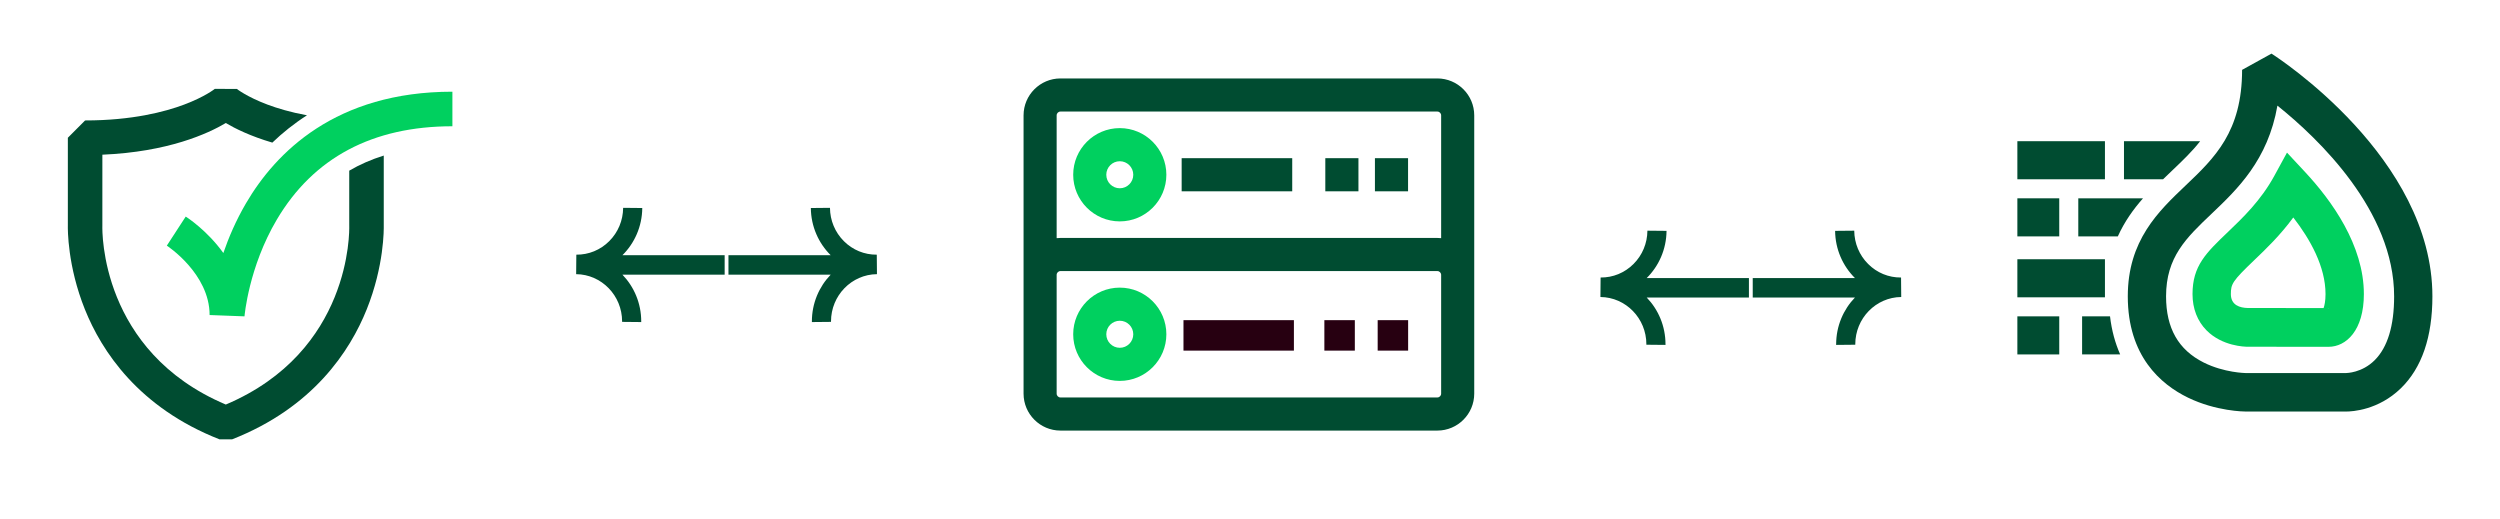 <?xml version="1.0" encoding="utf-8"?>
<svg xmlns="http://www.w3.org/2000/svg" xmlns:xlink="http://www.w3.org/1999/xlink" version="1.1" width="1300" height="270" viewBox="0 0 1300 270">
<desc>Created with Fabric.js 5.2.4</desc>
<defs>
</defs>
<rect x="0" y="0" width="100%" height="100%" fill="transparent"/>
<g transform="matrix(1 0 0 1 650 135)" id="8e53370d-fd5a-4caa-b140-3e0577fae133">
<rect style="stroke: none; stroke-width: 1; stroke-dasharray: none; stroke-linecap: butt; stroke-dashoffset: 0; stroke-linejoin: miter; stroke-miterlimit: 4; fill: rgb(255,255,255); fill-rule: nonzero; opacity: 1; visibility: hidden;" vector-effect="non-scaling-stroke" x="-650" y="-135" rx="0" ry="0" width="1300" height="270"/>
</g>
<g transform="matrix(Infinity NaN NaN Infinity 0 0)" id="3cbcf771-2c38-4a28-aba7-ee0049508c91">
</g>
<g transform="matrix(1.98 0 0 1.98 650.06 128.17)">
<g style="" vector-effect="non-scaling-stroke">
		<g transform="matrix(1 0 0 1 -269.01 4.63)" id="Fill-1">
<path style="stroke: none; stroke-width: 1; stroke-dasharray: none; stroke-linecap: butt; stroke-dashoffset: 0; stroke-linejoin: miter; stroke-miterlimit: 4; fill: rgb(0,76,49); fill-rule: evenodd; opacity: 1;" vector-effect="non-scaling-stroke" d="M 82.972 17.775 C 79.731 18.781 76.706 20.101 73.905 21.739 L 73.905 36.086 L 73.907 36.23 C 73.946 37.591 74.458 69.199 41.489 83.162 C 8.519 69.199 9.031 37.591 9.069 36.244 L 9.072 17.545 C 26.334 16.812 36.801 12.009 41.489 9.226 C 43.937 10.679 47.965 12.683 53.71 14.371 C 56.371 11.813 59.389 9.384 62.808 7.198 C 58.433 6.393 54.98 5.344 52.431 4.387 C 46.99 2.345 44.397 0.278 44.396 0.279 L 38.611 0.253 C 38.585 0.274 35.993 2.343 30.545 4.387 C 25.487 6.287 16.869 8.55 4.538 8.55 L 0.005 13.095 L 0.005 36.026 C -0.021 37.149 -0.097 46.751 4.474 58.15 C 8.877 69.127 18.585 83.964 39.836 92.301 L 43.141 92.301 C 64.392 83.964 74.101 69.127 78.503 58.15 C 83.074 46.751 82.998 37.149 82.972 36.026 L 82.972 17.775 Z" stroke-linecap="round" transform="translate(-41.49, -46.28)"/>
</g>
		<g transform="matrix(1 0 0 1 -247 -11.15)" id="Fill-4">
<path style="stroke: none; stroke-width: 1; stroke-dasharray: none; stroke-linecap: butt; stroke-dashoffset: 0; stroke-linejoin: miter; stroke-miterlimit: 4; fill: rgb(0,208,95); fill-rule: evenodd; opacity: 1;" vector-effect="non-scaling-stroke" d="M 46.399 61 L 37.236 60.654 C 37.236 49.788 26.112 42.502 26 42.43 L 30.964 34.797 C 31.334 35.031 36.569 38.413 40.844 44.366 C 42.235 40.313 44.15 35.825 46.78 31.325 C 54.599 17.947 70.353 2 101 2 L 101 11.077 C 80.027 11.077 64.511 19.328 54.881 35.6 C 47.494 48.083 46.409 60.872 46.399 61" stroke-linecap="round" transform="translate(-63.5, -31.5)"/>
</g>
		<g transform="matrix(1 0 0 1 -3 23.35)" id="Fill-1">
<polygon style="stroke: none; stroke-width: 1; stroke-dasharray: none; stroke-linecap: butt; stroke-dashoffset: 0; stroke-linejoin: miter; stroke-miterlimit: 4; fill: rgb(39,0,17); fill-rule: evenodd; opacity: 1;" vector-effect="non-scaling-stroke" points="-14.5,4 14.5,4 14.5,-4 -14.5,-4"/>
</g>
		<g transform="matrix(1 0 0 1 23.5 23.35)" id="Fill-2">
<polygon style="stroke: none; stroke-width: 1; stroke-dasharray: none; stroke-linecap: butt; stroke-dashoffset: 0; stroke-linejoin: miter; stroke-miterlimit: 4; fill: rgb(39,0,17); fill-rule: evenodd; opacity: 1;" vector-effect="non-scaling-stroke" points="-4,4 4,4 4,-4 -4,-4"/>
</g>
		<g transform="matrix(1 0 0 1 37.5 23.35)" id="Fill-3">
<polygon style="stroke: none; stroke-width: 1; stroke-dasharray: none; stroke-linecap: butt; stroke-dashoffset: 0; stroke-linejoin: miter; stroke-miterlimit: 4; fill: rgb(39,0,17); fill-rule: evenodd; opacity: 1;" vector-effect="non-scaling-stroke" points="-4,4 4,4 4,-4 -4,-4"/>
</g>
		<g transform="matrix(1 0 0 1 -0.32 2.11)" id="Fill-4">
<path style="stroke: none; stroke-width: 1; stroke-dasharray: none; stroke-linecap: butt; stroke-dashoffset: 0; stroke-linejoin: miter; stroke-miterlimit: 4; fill: rgb(0,76,49); fill-rule: evenodd; opacity: 1;" vector-effect="non-scaling-stroke" d="M 109.669 83.299 C 109.669 83.852 109.219 84.302 108.666 84.302 L 9.694 84.302 C 9.141 84.302 8.691 83.852 8.691 83.299 L 8.691 52.111 C 8.691 51.557 9.141 51.107 9.694 51.107 L 108.666 51.107 C 109.219 51.107 109.669 51.557 109.669 52.111 L 109.669 83.299 Z M 9.694 9.214 L 108.666 9.214 C 109.219 9.214 109.669 9.665 109.669 10.218 L 109.669 42.462 C 109.339 42.427 109.005 42.409 108.666 42.409 L 9.694 42.409 C 9.355 42.409 9.021 42.427 8.691 42.462 L 8.691 10.218 C 8.691 9.665 9.141 9.214 9.694 9.214 L 9.694 9.214 Z M 108.666 0.517 L 9.694 0.517 C 4.349 0.517 0 4.869 0 10.218 L 0 52.111 L 0 83.299 C 0 88.648 4.349 93 9.694 93 L 108.666 93 C 114.011 93 118.36 88.648 118.36 83.299 L 118.36 52.111 L 118.36 10.218 C 118.36 4.869 114.011 0.517 108.666 0.517 L 108.666 0.517 Z" stroke-linecap="round" transform="translate(-59.18, -46.76)"/>
</g>
		<g transform="matrix(1 0 0 1 -3.46 -18.84)" id="Fill-6">
<polygon style="stroke: none; stroke-width: 1; stroke-dasharray: none; stroke-linecap: butt; stroke-dashoffset: 0; stroke-linejoin: miter; stroke-miterlimit: 4; fill: rgb(0,76,49); fill-rule: evenodd; opacity: 1;" vector-effect="non-scaling-stroke" points="-14.52,4.35 14.52,4.35 14.52,-4.35 -14.52,-4.35"/>
</g>
		<g transform="matrix(1 0 0 1 24.1 -18.84)" id="Fill-8">
<polygon style="stroke: none; stroke-width: 1; stroke-dasharray: none; stroke-linecap: butt; stroke-dashoffset: 0; stroke-linejoin: miter; stroke-miterlimit: 4; fill: rgb(0,76,49); fill-rule: evenodd; opacity: 1;" vector-effect="non-scaling-stroke" points="-4.35,4.35 4.35,4.35 4.35,-4.35 -4.35,-4.35"/>
</g>
		<g transform="matrix(1 0 0 1 37.13 -18.84)" id="Fill-9">
<polygon style="stroke: none; stroke-width: 1; stroke-dasharray: none; stroke-linecap: butt; stroke-dashoffset: 0; stroke-linejoin: miter; stroke-miterlimit: 4; fill: rgb(0,76,49); fill-rule: evenodd; opacity: 1;" vector-effect="non-scaling-stroke" points="-4.35,4.35 4.35,4.35 4.35,-4.35 -4.35,-4.35"/>
</g>
		<g transform="matrix(1 0 0 1 -34.23 23.05)" id="Fill-10">
<path style="stroke: none; stroke-width: 1; stroke-dasharray: none; stroke-linecap: butt; stroke-dashoffset: 0; stroke-linejoin: miter; stroke-miterlimit: 4; fill: rgb(0,208,95); fill-rule: evenodd; opacity: 1;" vector-effect="non-scaling-stroke" d="M 25.271 55.456 C 18.525 55.456 13.037 60.951 13.037 67.705 C 13.037 74.458 18.525 79.953 25.271 79.953 C 32.017 79.953 37.505 74.458 37.505 67.705 C 37.505 60.951 32.017 55.456 25.271 55.456 M 25.271 64.154 C 27.228 64.154 28.814 65.744 28.814 67.705 C 28.814 69.666 27.228 71.256 25.271 71.256 C 23.314 71.256 21.728 69.666 21.728 67.705 C 21.728 65.744 23.314 64.154 25.271 64.154" stroke-linecap="round" transform="translate(-25.27, -67.7)"/>
</g>
		<g transform="matrix(1 0 0 1 -34.23 -18.84)" id="Fill-11">
<path style="stroke: none; stroke-width: 1; stroke-dasharray: none; stroke-linecap: butt; stroke-dashoffset: 0; stroke-linejoin: miter; stroke-miterlimit: 4; fill: rgb(0,208,95); fill-rule: evenodd; opacity: 1;" vector-effect="non-scaling-stroke" d="M 25.271 13.564 C 18.525 13.564 13.037 19.058 13.037 25.812 C 13.037 32.566 18.525 38.061 25.271 38.061 C 32.017 38.061 37.505 32.566 37.505 25.812 C 37.505 19.058 32.017 13.564 25.271 13.564 M 25.271 22.262 C 27.228 22.262 28.814 23.851 28.814 25.812 C 28.814 27.773 27.228 29.363 25.271 29.363 C 23.314 29.363 21.728 27.773 21.728 25.812 C 21.728 23.851 23.314 22.262 25.271 22.262" stroke-linecap="round" transform="translate(-25.27, -25.81)"/>
</g>
		<g transform="matrix(1 0 0 1 270.5 -3.65)" id="Fill-1">
<path style="stroke: none; stroke-width: 1; stroke-dasharray: none; stroke-linecap: butt; stroke-dashoffset: 0; stroke-linejoin: miter; stroke-miterlimit: 4; fill: rgb(0,76,49); fill-rule: evenodd; opacity: 1;" vector-effect="non-scaling-stroke" d="M 86.196 83.893 L 86.295 83.894 L 86.295 83.894 C 86.446 83.882 90.489 83.871 93.855 80.502 C 97.235 77.12 98.948 71.483 98.948 63.746 C 98.948 41.316 79.166 22.373 68.298 13.659 C 65.804 27.985 57.736 35.655 51.036 42.027 C 44.34 48.394 39.052 53.422 39.052 63.746 C 39.052 72.102 42.281 77.785 48.922 81.118 C 54.299 83.816 59.929 83.893 59.986 83.893 L 86.196 83.893 Z M 86.312 94 C 86.246 94 86.189 94 86.141 93.998 L 59.965 93.998 C 59.654 93.998 52.245 93.957 44.81 90.346 C 37.597 86.842 29 79.384 29 63.746 C 29 49.071 37.038 41.428 44.129 34.685 C 51.786 27.403 59.02 20.524 59.02 4.265 L 66.74 0 C 68.465 1.102 109 27.398 109 63.746 C 109 74.422 106.215 82.544 100.72 87.887 C 94.807 93.639 87.942 94 86.312 94 L 86.312 94 Z" stroke-linecap="round" transform="translate(-69, -47)"/>
</g>
		<g transform="matrix(1 0 0 1 270 0.85)" id="Fill-3">
<path style="stroke: none; stroke-width: 1; stroke-dasharray: none; stroke-linecap: butt; stroke-dashoffset: 0; stroke-linejoin: miter; stroke-miterlimit: 4; fill: rgb(0,208,95); fill-rule: evenodd; opacity: 1;" vector-effect="non-scaling-stroke" d="M 72.464 43.032 C 68.996 47.758 65.246 51.342 62.285 54.171 C 56.454 59.744 56.07 60.494 56.07 63.158 C 56.07 66.097 58.48 66.764 60.503 66.807 L 80.424 66.824 C 80.662 66.157 80.93 64.959 80.93 63.158 C 80.93 55.953 76.931 48.788 72.464 43.032 M 81.426 66.842 C 81.525 66.847 81.622 66.854 81.717 66.863 L 81.717 66.825 C 81.617 66.825 81.52 66.831 81.426 66.842 M 81.717 77 L 77.427 76.996 C 71.222 76.991 60.455 76.981 60.455 76.981 L 60.443 76.981 C 59.738 76.981 53.816 76.851 49.693 72.694 C 47.277 70.258 46 66.96 46 63.158 C 46 55.73 49.525 52.361 55.366 46.779 C 59.19 43.124 63.949 38.576 67.474 32.115 L 70.81 26 L 75.548 31.083 C 82.597 38.646 91 50.348 91 63.158 C 91 72.72 86.338 77 81.717 77" stroke-linecap="round" transform="translate(-68.5, -51.5)"/>
</g>
		<g transform="matrix(1 0 0 1 207 -7.65)" id="Fill-5">
<polygon style="stroke: none; stroke-width: 1; stroke-dasharray: none; stroke-linecap: butt; stroke-dashoffset: 0; stroke-linejoin: miter; stroke-miterlimit: 4; fill: rgb(0,76,49); fill-rule: evenodd; opacity: 1;" vector-effect="non-scaling-stroke" points="-5.5,5 5.5,5 5.5,-5 -5.5,-5"/>
</g>
		<g transform="matrix(1 0 0 1 213 8.35)" id="Fill-7">
<polygon style="stroke: none; stroke-width: 1; stroke-dasharray: none; stroke-linecap: butt; stroke-dashoffset: 0; stroke-linejoin: miter; stroke-miterlimit: 4; fill: rgb(0,76,49); fill-rule: evenodd; opacity: 1;" vector-effect="non-scaling-stroke" points="-11.5,5 11.5,5 11.5,-5 -11.5,-5"/>
</g>
		<g transform="matrix(1 0 0 1 226 -7.65)" id="Fill-8">
<path style="stroke: none; stroke-width: 1; stroke-dasharray: none; stroke-linecap: butt; stroke-dashoffset: 0; stroke-linejoin: miter; stroke-miterlimit: 4; fill: rgb(0,76,49); fill-rule: evenodd; opacity: 1;" vector-effect="non-scaling-stroke" d="M 16 38 L 16 48 L 26.384 48 C 28.135 44.122 30.473 40.861 33 38 L 16 38 Z" stroke-linecap="round" transform="translate(-24.5, -43)"/>
</g>
		<g transform="matrix(1 0 0 1 239.5 -22.65)" id="Fill-9">
<path style="stroke: none; stroke-width: 1; stroke-dasharray: none; stroke-linecap: butt; stroke-dashoffset: 0; stroke-linejoin: miter; stroke-miterlimit: 4; fill: rgb(0,76,49); fill-rule: evenodd; opacity: 1;" vector-effect="non-scaling-stroke" d="M 28 33 L 38.264 33 C 39.082 32.2 39.894 31.426 40.685 30.674 C 43.407 28.082 45.917 25.69 48 23 L 28 23 L 28 33 Z" stroke-linecap="round" transform="translate(-38, -28)"/>
</g>
		<g transform="matrix(1 0 0 1 223.5 23.35)" id="Fill-10">
<path style="stroke: none; stroke-width: 1; stroke-dasharray: none; stroke-linecap: butt; stroke-dashoffset: 0; stroke-linejoin: miter; stroke-miterlimit: 4; fill: rgb(0,76,49); fill-rule: evenodd; opacity: 1;" vector-effect="non-scaling-stroke" d="M 24.335 69 L 17 69 L 17 79 L 27 79 C 25.697 76.046 24.77 72.724 24.335 69" stroke-linecap="round" transform="translate(-22, -74)"/>
</g>
		<g transform="matrix(1 0 0 1 213 -22.65)" id="Fill-11">
<polygon style="stroke: none; stroke-width: 1; stroke-dasharray: none; stroke-linecap: butt; stroke-dashoffset: 0; stroke-linejoin: miter; stroke-miterlimit: 4; fill: rgb(0,76,49); fill-rule: evenodd; opacity: 1;" vector-effect="non-scaling-stroke" points="-11.5,5 11.5,5 11.5,-5 -11.5,-5"/>
</g>
		<g transform="matrix(1 0 0 1 207 23.35)" id="Fill-13">
<polygon style="stroke: none; stroke-width: 1; stroke-dasharray: none; stroke-linecap: butt; stroke-dashoffset: 0; stroke-linejoin: miter; stroke-miterlimit: 4; fill: rgb(0,76,49); fill-rule: evenodd; opacity: 1;" vector-effect="non-scaling-stroke" points="-5.5,5 5.5,5 5.5,-5 -5.5,-5"/>
</g>
		<g transform="matrix(0 -1 1 0 151.5 10.85)" id="Fill-3">
<path style="stroke: none; stroke-width: 1; stroke-dasharray: none; stroke-linecap: butt; stroke-dashoffset: 0; stroke-linejoin: miter; stroke-miterlimit: 4; fill: rgb(0,76,49); fill-rule: evenodd; opacity: 1;" vector-effect="non-scaling-stroke" d="M 29.952 21.636 C 25.093 21.681 20.709 23.671 17.56 26.843 L 17.56 0 L 12.441 0 L 12.441 26.842 C 9.273 23.791 4.935 21.909 0.165 21.909 C 0.111 21.909 0.055 21.909 0 21.909 L 0.048 26.931 C 0.087 26.931 0.126 26.931 0.165 26.931 C 6.958 26.931 12.517 32.321 12.58 39 L 17.699 38.953 C 17.668 35.7 18.931 32.629 21.254 30.306 C 23.577 27.984 26.684 26.689 30 26.659 L 29.952 21.636 Z" stroke-linecap="round" transform="translate(-15, -19.5)"/>
</g>
		<g transform="matrix(0 -1 -1 0 111.5 10.85)" id="Fill-3">
<path style="stroke: none; stroke-width: 1; stroke-dasharray: none; stroke-linecap: butt; stroke-dashoffset: 0; stroke-linejoin: miter; stroke-miterlimit: 4; fill: rgb(0,76,49); fill-rule: evenodd; opacity: 1;" vector-effect="non-scaling-stroke" d="M 29.952 21.636 C 25.093 21.681 20.709 23.671 17.56 26.843 L 17.56 0 L 12.441 0 L 12.441 26.842 C 9.273 23.791 4.935 21.909 0.165 21.909 C 0.111 21.909 0.055 21.909 0 21.909 L 0.048 26.931 C 0.087 26.931 0.126 26.931 0.165 26.931 C 6.958 26.931 12.517 32.321 12.58 39 L 17.699 38.953 C 17.668 35.7 18.931 32.629 21.254 30.306 C 23.577 27.984 26.684 26.689 30 26.659 L 29.952 21.636 Z" stroke-linecap="round" transform="translate(-15, -19.5)"/>
</g>
		<g transform="matrix(0 -1 1 0 -117.5 4.85)" id="Fill-3">
<path style="stroke: none; stroke-width: 1; stroke-dasharray: none; stroke-linecap: butt; stroke-dashoffset: 0; stroke-linejoin: miter; stroke-miterlimit: 4; fill: rgb(0,76,49); fill-rule: evenodd; opacity: 1;" vector-effect="non-scaling-stroke" d="M 29.952 21.636 C 25.093 21.681 20.709 23.671 17.56 26.843 L 17.56 0 L 12.441 0 L 12.441 26.842 C 9.273 23.791 4.935 21.909 0.165 21.909 C 0.111 21.909 0.055 21.909 0 21.909 L 0.048 26.931 C 0.087 26.931 0.126 26.931 0.165 26.931 C 6.958 26.931 12.517 32.321 12.58 39 L 17.699 38.953 C 17.668 35.7 18.931 32.629 21.254 30.306 C 23.577 27.984 26.684 26.689 30 26.659 L 29.952 21.636 Z" stroke-linecap="round" transform="translate(-15, -19.5)"/>
</g>
		<g transform="matrix(0 -1 -1 0 -157.5 4.85)" id="Fill-3">
<path style="stroke: none; stroke-width: 1; stroke-dasharray: none; stroke-linecap: butt; stroke-dashoffset: 0; stroke-linejoin: miter; stroke-miterlimit: 4; fill: rgb(0,76,49); fill-rule: evenodd; opacity: 1;" vector-effect="non-scaling-stroke" d="M 29.952 21.636 C 25.093 21.681 20.709 23.671 17.56 26.843 L 17.56 0 L 12.441 0 L 12.441 26.842 C 9.273 23.791 4.935 21.909 0.165 21.909 C 0.111 21.909 0.055 21.909 0 21.909 L 0.048 26.931 C 0.087 26.931 0.126 26.931 0.165 26.931 C 6.958 26.931 12.517 32.321 12.58 39 L 17.699 38.953 C 17.668 35.7 18.931 32.629 21.254 30.306 C 23.577 27.984 26.684 26.689 30 26.659 L 29.952 21.636 Z" stroke-linecap="round" transform="translate(-15, -19.5)"/>
</g>
</g>
</g>
</svg>